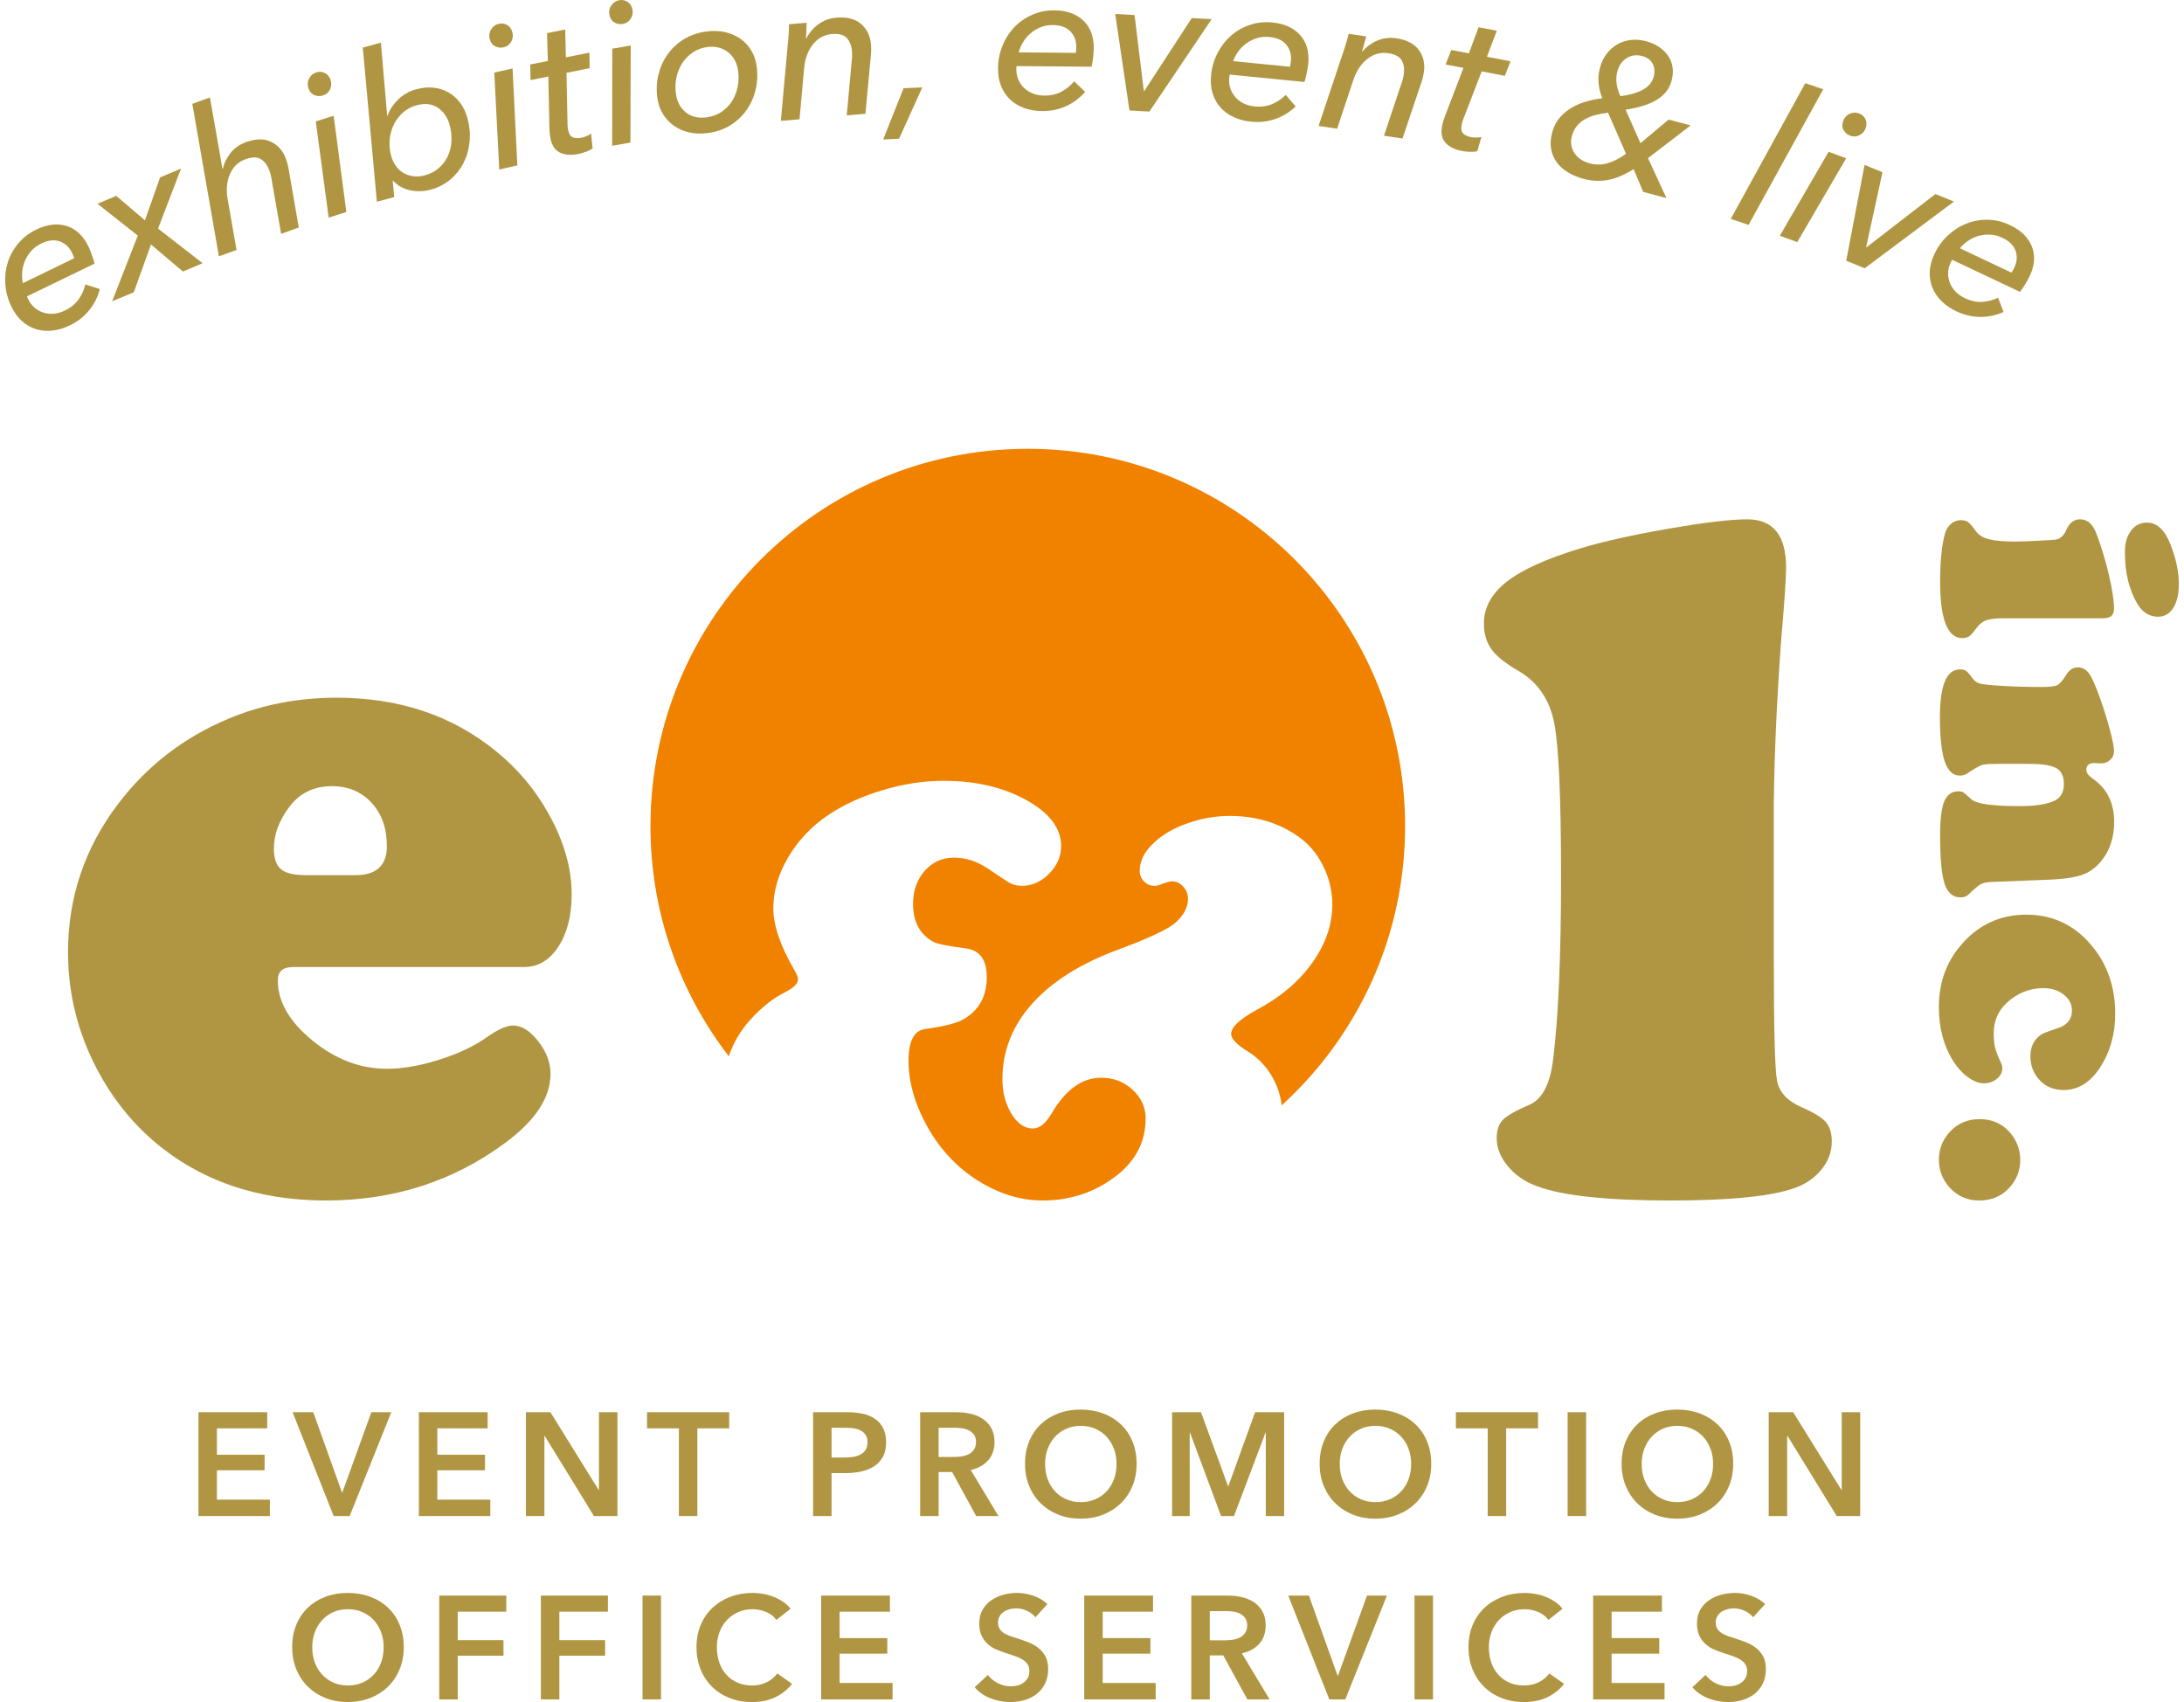 <?xml version="1.0" encoding="utf-8"?>
<!-- Generator: Adobe Illustrator 23.0.2, SVG Export Plug-In . SVG Version: 6.00 Build 0)  -->
<svg version="1.1" id="レイヤー_1" xmlns="http://www.w3.org/2000/svg" xmlns:xlink="http://www.w3.org/1999/xlink" x="0px"
	 y="0px" width="385px" height="300px" viewBox="0 0 385 300" style="enable-background:new 0 0 385 300;" xml:space="preserve">
<style type="text/css">
	.st0{fill:#B09642;}
	.st1{fill:#F08200;}
	.st2{clip-path:url(#SVGID_2_);}
	.st3{fill:#EFEAD9;}
	.st4{fill-rule:evenodd;clip-rule:evenodd;fill:#B09642;}
	.st5{fill:#FFFFFF;}
</style>
<g>
	<g>
		<g>
			<path class="st0" d="M34.982,248.916h12.125v2.843h-8.868v4.652h8.403v2.742h-8.403v5.169h9.334v2.897h-12.59V248.916z"/>
			<path class="st0" d="M51.579,248.916h3.645l5.041,14.088h0.104l5.092-14.088h3.517l-7.342,18.304h-2.818L51.579,248.916z"/>
			<path class="st0" d="M73.839,248.916h12.125v2.843h-8.868v4.652h8.403v2.742h-8.403v5.169h9.334v2.897h-12.59V248.916z"/>
			<path class="st0" d="M92.711,248.916h4.317l8.505,13.703h0.052v-13.703h3.258v18.304h-4.137l-8.687-14.142h-0.052v14.142h-3.257
				V248.916z"/>
			<path class="st0" d="M119.676,251.759h-5.61v-2.843h14.478v2.843h-5.611v15.461h-3.257V251.759z"/>
			<path class="st0" d="M143.331,248.916h5.973c1.051,0,1.999,0.095,2.843,0.284c0.844,0.189,1.569,0.499,2.171,0.931
				c0.603,0.429,1.068,0.981,1.396,1.654c0.327,0.672,0.491,1.483,0.491,2.43c0,1.016-0.189,1.871-0.568,2.559
				c-0.38,0.691-0.893,1.247-1.539,1.669c-0.647,0.42-1.401,0.726-2.263,0.915c-0.862,0.192-1.775,0.284-2.739,0.284h-2.509v7.577
				h-3.257V248.916z M148.863,256.903c0.535,0,1.043-0.038,1.526-0.117c0.481-0.076,0.914-0.215,1.292-0.413
				c0.379-0.199,0.68-0.47,0.904-0.814c0.224-0.344,0.336-0.792,0.336-1.344c0-0.533-0.112-0.969-0.336-1.307
				c-0.224-0.335-0.521-0.596-0.892-0.786c-0.371-0.189-0.792-0.316-1.267-0.376c-0.473-0.06-0.961-0.092-1.46-0.092h-2.38v5.248
				H148.863z"/>
			<path class="st0" d="M162.205,248.916h6.359c0.862,0,1.698,0.088,2.509,0.271c0.809,0.18,1.529,0.477,2.159,0.89
				c0.628,0.417,1.133,0.959,1.512,1.632c0.379,0.672,0.57,1.49,0.57,2.455c0,1.325-0.376,2.408-1.125,3.244
				c-0.75,0.836-1.77,1.401-3.064,1.692l4.887,8.12h-3.929l-4.24-7.757h-2.38v7.757h-3.257V248.916z M168.125,256.799
				c0.466,0,0.931-0.035,1.396-0.101c0.465-0.069,0.882-0.199,1.253-0.388c0.371-0.189,0.677-0.461,0.918-0.814
				c0.241-0.353,0.361-0.808,0.361-1.357c0-0.502-0.112-0.909-0.336-1.231c-0.224-0.319-0.508-0.571-0.852-0.761
				c-0.346-0.189-0.737-0.319-1.177-0.388c-0.439-0.069-0.866-0.104-1.28-0.104h-2.948v5.144H168.125z"/>
			<path class="st0" d="M180.691,258.014c0-1.464,0.246-2.787,0.737-3.967c0.489-1.18,1.171-2.184,2.042-3.011
				c0.871-0.83,1.906-1.467,3.102-1.916c1.196-0.448,2.503-0.672,3.916-0.672c1.433,0,2.752,0.224,3.957,0.672
				c1.206,0.448,2.247,1.086,3.128,1.916c0.88,0.827,1.562,1.83,2.054,3.011c0.492,1.18,0.738,2.503,0.738,3.967
				c0,1.433-0.246,2.736-0.738,3.916c-0.492,1.183-1.174,2.2-2.054,3.052c-0.881,0.852-1.922,1.518-3.128,1.991
				c-1.206,0.473-2.525,0.71-3.957,0.71c-1.414,0-2.72-0.237-3.916-0.71c-1.196-0.473-2.231-1.139-3.102-1.991
				c-0.871-0.852-1.553-1.868-2.042-3.052C180.937,260.75,180.691,259.447,180.691,258.014z M184.233,258.014
				c0,0.985,0.151,1.884,0.451,2.701c0.3,0.821,0.732,1.531,1.291,2.133c0.562,0.606,1.224,1.073,1.994,1.411
				c0.764,0.335,1.616,0.505,2.544,0.505c0.934,0,1.786-0.17,2.563-0.505c0.773-0.338,1.442-0.805,2.001-1.411
				c0.562-0.603,0.991-1.313,1.294-2.133c0.303-0.817,0.454-1.717,0.454-2.701c0-0.947-0.151-1.824-0.454-2.635
				c-0.303-0.811-0.729-1.518-1.281-2.121c-0.549-0.603-1.212-1.076-1.988-1.42c-0.776-0.347-1.641-0.518-2.588-0.518
				c-0.947,0-1.805,0.17-2.569,0.518c-0.77,0.344-1.426,0.817-1.982,1.42c-0.549,0.603-0.978,1.31-1.278,2.121
				C184.384,256.19,184.233,257.067,184.233,258.014z"/>
			<path class="st0" d="M206.621,248.916h5.094l4.756,13.002h0.079l4.702-13.002h5.119v18.304h-3.232v-14.71h-0.051l-5.557,14.71
				h-2.275l-5.479-14.71h-0.054v14.71h-3.102V248.916z"/>
			<path class="st0" d="M232.628,258.014c0-1.464,0.246-2.787,0.735-3.967c0.492-1.18,1.174-2.184,2.045-3.011
				c0.871-0.83,1.903-1.467,3.099-1.916c1.199-0.448,2.506-0.672,3.92-0.672c1.43,0,2.749,0.224,3.954,0.672
				c1.209,0.448,2.25,1.086,3.128,1.916c0.88,0.827,1.565,1.83,2.058,3.011c0.489,1.18,0.735,2.503,0.735,3.967
				c0,1.433-0.246,2.736-0.735,3.916c-0.492,1.183-1.177,2.2-2.058,3.052c-0.877,0.852-1.919,1.518-3.128,1.991
				c-1.206,0.473-2.525,0.71-3.954,0.71c-1.414,0-2.72-0.237-3.92-0.71c-1.196-0.473-2.228-1.139-3.099-1.991
				c-0.871-0.852-1.553-1.868-2.045-3.052C232.875,260.75,232.628,259.447,232.628,258.014z M236.172,258.014
				c0,0.985,0.148,1.884,0.448,2.701c0.303,0.821,0.732,1.531,1.294,2.133c0.562,0.606,1.224,1.073,1.991,1.411
				c0.767,0.335,1.616,0.505,2.547,0.505c0.931,0,1.783-0.17,2.559-0.505c0.773-0.338,1.442-0.805,2.004-1.411
				c0.559-0.603,0.991-1.313,1.294-2.133c0.3-0.817,0.451-1.717,0.451-2.701c0-0.947-0.151-1.824-0.451-2.635
				c-0.303-0.811-0.732-1.518-1.281-2.121c-0.552-0.603-1.215-1.076-1.991-1.42c-0.773-0.347-1.638-0.518-2.585-0.518
				c-0.947,0-1.805,0.17-2.572,0.518c-0.767,0.344-1.426,0.817-1.979,1.42c-0.549,0.603-0.978,1.31-1.281,2.121
				C236.321,256.19,236.172,257.067,236.172,258.014z"/>
			<path class="st0" d="M262.256,251.759h-5.608v-2.843h14.476v2.843h-5.611v15.461h-3.257V251.759z"/>
			<path class="st0" d="M276.347,248.916h3.257v18.304h-3.257V248.916z"/>
			<path class="st0" d="M285.859,258.014c0-1.464,0.246-2.787,0.739-3.967c0.489-1.18,1.168-2.184,2.039-3.011
				c0.871-0.83,1.906-1.467,3.105-1.916c1.196-0.448,2.503-0.672,3.913-0.672c1.433,0,2.752,0.224,3.957,0.672
				c1.206,0.448,2.25,1.086,3.131,1.916c0.877,0.827,1.562,1.83,2.051,3.011c0.492,1.18,0.738,2.503,0.738,3.967
				c0,1.433-0.246,2.736-0.738,3.916c-0.489,1.183-1.174,2.2-2.051,3.052c-0.88,0.852-1.925,1.518-3.131,1.991
				c-1.206,0.473-2.525,0.71-3.957,0.71c-1.411,0-2.717-0.237-3.913-0.71c-1.199-0.473-2.234-1.139-3.105-1.991
				c-0.871-0.852-1.55-1.868-2.039-3.052C286.105,260.75,285.859,259.447,285.859,258.014z M289.399,258.014
				c0,0.985,0.151,1.884,0.454,2.701c0.3,0.821,0.732,1.531,1.291,2.133c0.559,0.606,1.224,1.073,1.991,1.411
				c0.767,0.335,1.616,0.505,2.547,0.505c0.931,0,1.783-0.17,2.559-0.505c0.776-0.338,1.445-0.805,2.004-1.411
				c0.559-0.603,0.991-1.313,1.291-2.133c0.303-0.817,0.454-1.717,0.454-2.701c0-0.947-0.151-1.824-0.454-2.635
				c-0.3-0.811-0.726-1.518-1.278-2.121c-0.552-0.603-1.215-1.076-1.991-1.42c-0.776-0.347-1.638-0.518-2.585-0.518
				c-0.95,0-1.808,0.17-2.572,0.518c-0.77,0.344-1.426,0.817-1.979,1.42c-0.552,0.603-0.978,1.31-1.278,2.121
				C289.551,256.19,289.399,257.067,289.399,258.014z"/>
			<path class="st0" d="M311.787,248.916h4.317l8.508,13.703h0.051v-13.703h3.257v18.304h-4.134l-8.688-14.142h-0.054v14.142h-3.257
				V248.916z"/>
			<path class="st0" d="M51.503,290.33c0-1.464,0.246-2.787,0.737-3.967c0.491-1.18,1.171-2.184,2.042-3.011
				c0.871-0.83,1.905-1.467,3.102-1.916c1.198-0.448,2.504-0.672,3.916-0.672c1.431,0,2.75,0.224,3.956,0.672
				c1.207,0.448,2.25,1.086,3.129,1.916c0.879,0.827,1.564,1.83,2.054,3.011c0.491,1.18,0.737,2.503,0.737,3.967
				c0,1.433-0.246,2.736-0.737,3.916c-0.491,1.183-1.176,2.2-2.054,3.052c-0.879,0.852-1.922,1.518-3.129,1.991
				c-1.206,0.473-2.525,0.71-3.956,0.71c-1.412,0-2.719-0.237-3.916-0.71c-1.198-0.473-2.231-1.139-3.102-1.991
				c-0.871-0.852-1.551-1.868-2.042-3.052C51.749,293.066,51.503,291.763,51.503,290.33z M55.045,290.33
				c0,0.985,0.15,1.884,0.451,2.701c0.301,0.821,0.732,1.531,1.292,2.133c0.56,0.606,1.224,1.073,1.991,1.411
				c0.767,0.335,1.616,0.505,2.547,0.505c0.931,0,1.783-0.17,2.559-0.505c0.775-0.338,1.444-0.805,2.004-1.411
				c0.559-0.603,0.991-1.313,1.292-2.133c0.301-0.817,0.453-1.717,0.453-2.701c0-0.947-0.151-1.824-0.453-2.635
				c-0.301-0.811-0.729-1.518-1.28-2.121c-0.552-0.603-1.215-1.076-1.991-1.42c-0.775-0.347-1.638-0.518-2.585-0.518
				c-0.948,0-1.807,0.17-2.572,0.518c-0.768,0.344-1.426,0.817-1.979,1.42c-0.551,0.603-0.978,1.31-1.28,2.121
				C55.195,288.506,55.045,289.384,55.045,290.33z"/>
			<path class="st0" d="M77.433,281.232h11.814v2.843H80.69v5.015h8.066v2.742H80.69v7.704h-3.257V281.232z"/>
			<path class="st0" d="M95.349,281.232h11.814v2.843h-8.557v5.015h8.066v2.742h-8.066v7.704h-3.257V281.232z"/>
			<path class="st0" d="M113.265,281.232h3.257v18.304h-3.257V281.232z"/>
			<path class="st0" d="M136.868,285.524c-0.483-0.656-1.111-1.133-1.887-1.436c-0.775-0.3-1.534-0.451-2.275-0.451
				c-0.947,0-1.81,0.17-2.585,0.518c-0.776,0.344-1.444,0.817-2.004,1.42c-0.56,0.603-0.991,1.31-1.292,2.121
				c-0.301,0.811-0.453,1.688-0.453,2.635c0,1,0.147,1.916,0.44,2.742c0.292,0.827,0.71,1.537,1.253,2.133
				c0.543,0.593,1.194,1.054,1.952,1.382c0.759,0.328,1.613,0.492,2.559,0.492c0.983,0,1.853-0.196,2.611-0.584
				c0.759-0.388,1.371-0.899,1.835-1.537l2.611,1.834c-0.809,1.019-1.8,1.808-2.973,2.367S134.119,300,132.551,300
				c-1.431,0-2.744-0.237-3.943-0.71c-1.198-0.473-2.226-1.139-3.088-1.991c-0.863-0.852-1.535-1.868-2.017-3.052
				c-0.483-1.18-0.724-2.484-0.724-3.916c0-1.464,0.254-2.787,0.762-3.967c0.508-1.18,1.207-2.184,2.094-3.011
				c0.888-0.83,1.935-1.467,3.142-1.916c1.206-0.448,2.517-0.672,3.929-0.672c0.587,0,1.198,0.057,1.837,0.17
				c0.637,0.11,1.248,0.284,1.835,0.514c0.585,0.234,1.138,0.524,1.654,0.868c0.518,0.344,0.958,0.757,1.319,1.24L136.868,285.524z"
				/>
			<path class="st0" d="M144.753,281.232h12.125v2.843h-8.868v4.652h8.403v2.742h-8.403v5.169h9.334v2.897h-12.59V281.232z"/>
			<path class="st0" d="M182.526,285.057c-0.344-0.448-0.833-0.824-1.461-1.123c-0.63-0.303-1.262-0.451-1.9-0.451
				c-0.38,0-0.759,0.047-1.138,0.142c-0.38,0.095-0.724,0.24-1.035,0.439c-0.309,0.199-0.563,0.458-0.762,0.776
				c-0.199,0.319-0.297,0.701-0.297,1.149c0,0.413,0.085,0.767,0.257,1.06c0.174,0.294,0.41,0.543,0.712,0.751
				c0.301,0.205,0.667,0.385,1.098,0.543c0.431,0.155,0.906,0.309,1.422,0.464c0.587,0.189,1.195,0.404,1.826,0.647
				c0.625,0.24,1.206,0.559,1.729,0.956c0.524,0.398,0.959,0.896,1.294,1.499s0.505,1.354,0.505,2.25
				c0,0.981-0.183,1.84-0.543,2.572c-0.363,0.732-0.846,1.341-1.452,1.821c-0.6,0.483-1.307,0.846-2.118,1.089
				c-0.811,0.24-1.663,0.36-2.559,0.36c-1.19,0-2.353-0.218-3.49-0.66c-1.138-0.439-2.069-1.089-2.791-1.95l2.326-2.171
				c0.448,0.618,1.048,1.111,1.797,1.474c0.75,0.36,1.486,0.543,2.211,0.543c0.379,0,0.767-0.047,1.163-0.142
				c0.396-0.095,0.754-0.256,1.073-0.48c0.319-0.224,0.577-0.505,0.773-0.839c0.202-0.338,0.3-0.754,0.3-1.253
				c0-0.483-0.11-0.884-0.338-1.202c-0.223-0.319-0.524-0.596-0.904-0.83c-0.379-0.23-0.827-0.432-1.344-0.606
				c-0.516-0.174-1.059-0.353-1.628-0.543c-0.551-0.174-1.103-0.379-1.654-0.622c-0.552-0.24-1.048-0.559-1.486-0.956
				c-0.44-0.395-0.798-0.884-1.073-1.461c-0.276-0.578-0.413-1.297-0.413-2.159c0-0.931,0.192-1.733,0.581-2.405
				c0.388-0.672,0.896-1.228,1.526-1.666c0.628-0.439,1.344-0.767,2.146-0.981c0.802-0.215,1.616-0.325,2.443-0.325
				c0.931,0,1.875,0.164,2.831,0.492c0.956,0.328,1.786,0.817,2.493,1.474L182.526,285.057z"/>
			<path class="st0" d="M191.132,281.232h12.125v2.843h-8.868v4.652h8.404v2.742h-8.404v5.169h9.335v2.897h-12.592V281.232z"/>
			<path class="st0" d="M210.004,281.232h6.362c0.858,0,1.698,0.088,2.506,0.271c0.811,0.18,1.531,0.477,2.159,0.89
				c0.631,0.417,1.136,0.959,1.515,1.632c0.379,0.672,0.568,1.49,0.568,2.455c0,1.325-0.376,2.408-1.123,3.244
				c-0.751,0.836-1.774,1.401-3.068,1.692l4.888,8.12h-3.929l-4.242-7.757h-2.38v7.757h-3.257V281.232z M215.924,289.115
				c0.467,0,0.934-0.035,1.398-0.101c0.464-0.069,0.88-0.199,1.253-0.388c0.372-0.189,0.675-0.461,0.918-0.814
				c0.243-0.353,0.363-0.808,0.363-1.357c0-0.502-0.114-0.909-0.338-1.231c-0.224-0.319-0.508-0.571-0.852-0.761
				c-0.344-0.189-0.735-0.319-1.177-0.388c-0.439-0.069-0.865-0.104-1.281-0.104h-2.948v5.144H215.924z"/>
			<path class="st0" d="M227.093,281.232h3.645l5.043,14.088h0.101l5.094-14.088h3.516l-7.341,18.304h-2.818L227.093,281.232z"/>
			<path class="st0" d="M249.351,281.232h3.257v18.304h-3.257V281.232z"/>
			<path class="st0" d="M272.957,285.524c-0.486-0.656-1.111-1.133-1.887-1.436c-0.776-0.3-1.534-0.451-2.279-0.451
				c-0.947,0-1.808,0.17-2.582,0.518c-0.776,0.344-1.445,0.817-2.007,1.42c-0.559,0.603-0.991,1.31-1.291,2.121
				c-0.3,0.811-0.451,1.688-0.451,2.635c0,1,0.145,1.916,0.439,2.742s0.71,1.537,1.253,2.133c0.543,0.593,1.193,1.054,1.95,1.382
				c0.761,0.328,1.616,0.492,2.563,0.492c0.981,0,1.849-0.196,2.61-0.584c0.761-0.388,1.373-0.899,1.834-1.537l2.613,1.834
				c-0.808,1.019-1.799,1.808-2.973,2.367S270.205,300,268.64,300c-1.433,0-2.746-0.237-3.945-0.71
				c-1.199-0.473-2.228-1.139-3.086-1.991c-0.865-0.852-1.537-1.868-2.02-3.052c-0.48-1.18-0.723-2.484-0.723-3.916
				c0-1.464,0.256-2.787,0.761-3.967c0.511-1.18,1.209-2.184,2.095-3.011c0.89-0.83,1.935-1.467,3.143-1.916
				c1.206-0.448,2.515-0.672,3.926-0.672c0.587,0,1.199,0.057,1.837,0.17c0.637,0.11,1.25,0.284,1.837,0.514
				c0.587,0.234,1.136,0.524,1.654,0.868c0.518,0.344,0.959,0.757,1.319,1.24L272.957,285.524z"/>
			<path class="st0" d="M280.841,281.232h12.125v2.843h-8.868v4.652h8.401v2.742h-8.401v5.169h9.335v2.897h-12.592V281.232z"/>
			<path class="st0" d="M309.048,285.057c-0.347-0.448-0.833-0.824-1.464-1.123c-0.628-0.303-1.262-0.451-1.9-0.451
				c-0.379,0-0.757,0.047-1.136,0.142c-0.379,0.095-0.726,0.24-1.035,0.439c-0.309,0.199-0.562,0.458-0.764,0.776
				c-0.196,0.319-0.297,0.701-0.297,1.149c0,0.413,0.088,0.767,0.259,1.06c0.174,0.294,0.41,0.543,0.713,0.751
				c0.3,0.205,0.666,0.385,1.098,0.543c0.429,0.155,0.903,0.309,1.42,0.464c0.587,0.189,1.193,0.404,1.824,0.647
				c0.628,0.24,1.206,0.559,1.729,0.956c0.527,0.398,0.959,0.896,1.294,1.499s0.505,1.354,0.505,2.25
				c0,0.981-0.183,1.84-0.543,2.572c-0.36,0.732-0.846,1.341-1.448,1.821c-0.603,0.483-1.31,0.846-2.118,1.089
				c-0.814,0.24-1.666,0.36-2.563,0.36c-1.187,0-2.351-0.218-3.49-0.66c-1.136-0.439-2.067-1.089-2.79-1.95l2.326-2.171
				c0.448,0.618,1.048,1.111,1.796,1.474c0.751,0.36,1.49,0.543,2.212,0.543c0.379,0,0.767-0.047,1.165-0.142
				c0.394-0.095,0.751-0.256,1.073-0.48c0.316-0.224,0.574-0.505,0.773-0.839c0.199-0.338,0.3-0.754,0.3-1.253
				c0-0.483-0.114-0.884-0.338-1.202c-0.224-0.319-0.527-0.596-0.906-0.83c-0.379-0.23-0.827-0.432-1.344-0.606
				c-0.518-0.174-1.06-0.353-1.628-0.543c-0.549-0.174-1.105-0.379-1.654-0.622c-0.552-0.24-1.048-0.559-1.486-0.956
				c-0.439-0.395-0.798-0.884-1.073-1.461c-0.275-0.578-0.413-1.297-0.413-2.159c0-0.931,0.193-1.733,0.581-2.405
				c0.388-0.672,0.896-1.228,1.527-1.666c0.625-0.439,1.344-0.767,2.146-0.981c0.802-0.215,1.616-0.325,2.443-0.325
				c0.928,0,1.875,0.164,2.828,0.492c0.959,0.328,1.789,0.817,2.496,1.474L309.048,285.057z"/>
		</g>
		<g>
			<g>
				<path class="st0" d="M92.37,170.448H51.659c-1.789,0-2.687,0.786-2.687,2.339c0,3.758,2.039,7.296,6.108,10.613
					c4.068,3.326,8.44,4.983,13.12,4.983c2.772,0,5.85-0.533,9.225-1.603c3.383-1.064,6.165-2.383,8.358-3.942
					c1.963-1.389,3.528-2.079,4.68-2.079c1.5,0,2.976,0.928,4.417,2.774c1.442,1.846,2.166,3.756,2.166,5.718
					c0,4.156-2.599,8.174-7.793,12.043c-9.184,6.87-19.779,10.304-31.794,10.304c-12.123,0-22.29-3.522-30.489-10.569
					c-3.979-3.462-7.273-7.65-9.868-12.557c-3.415-6.527-5.112-13.4-5.112-20.621c0-9.704,2.946-18.418,8.835-26.159
					c5.081-6.7,11.547-11.696,19.399-14.991c5.89-2.481,12.27-3.724,19.147-3.724c10.967,0,20.294,3.121,27.975,9.357
					c3.868,3.121,6.987,6.817,9.354,11.09c2.717,4.851,4.071,9.588,4.071,14.208c0,3.752-0.778,6.833-2.34,9.225
					C96.87,169.252,94.852,170.448,92.37,170.448z M53.911,154.252h8.75c3.694,0,5.54-1.701,5.54-5.109
					c0-3.121-0.892-5.661-2.683-7.624c-1.789-1.963-4.129-2.948-7.018-2.948c-3.232,0-5.769,1.272-7.623,3.812
					c-1.731,2.37-2.594,4.765-2.594,7.189c0,1.732,0.417,2.948,1.256,3.638C50.372,153.905,51.833,154.252,53.911,154.252z"/>
				<path class="st1" d="M181.178,79.104c-36.733,0-66.512,29.776-66.512,66.516c0,15.271,5.158,29.331,13.809,40.563
					c0.795-2.389,2.073-4.567,3.863-6.517c1.919-2.121,3.94-3.718,6.067-4.781c1.512-0.773,2.268-1.534,2.268-2.269
					c0-0.363-0.207-0.89-0.615-1.591c-2.492-4.289-3.737-7.924-3.737-10.91c0-3.02,0.865-6.012,2.605-8.976
					c1.734-2.963,4.074-5.447,7.017-7.445c2.733-1.843,5.942-3.314,9.619-4.415c3.678-1.105,7.252-1.654,10.724-1.654
					c5.681,0,10.563,1.13,14.646,3.402c4.087,2.263,6.129,4.971,6.129,8.12c0,1.793-0.704,3.412-2.113,4.838
					c-1.408,1.43-2.99,2.149-4.753,2.149c-0.777,0-1.42-0.126-1.923-0.369c-0.516-0.246-1.871-1.124-4.078-2.639
					c-1.923-1.303-3.923-1.963-6.01-1.963c-2.078,0-3.806,0.779-5.176,2.332c-1.37,1.553-2.051,3.494-2.051,5.823
					c0,3.187,1.223,5.431,3.673,6.744c0.653,0.325,2.517,0.691,5.581,1.098c2.492,0.291,3.737,1.982,3.737,5.09
					c0,3.352-1.373,5.823-4.106,7.413c-1.226,0.694-3.494,1.268-6.804,1.717c-1.923,0.291-2.881,2.149-2.881,5.576
					c0,4.087,1.291,8.275,3.861,12.564c2.372,3.885,5.436,6.902,9.19,9.073c3.44,2.001,6.97,3.001,10.605,3.001
					c4.942,0,9.294-1.471,13.054-4.415c3.391-2.654,5.086-6.002,5.086-10.048c0-1.96-0.767-3.648-2.297-5.056
					c-1.531-1.411-3.382-2.114-5.548-2.114c-3.35,0-6.25,2.079-8.699,6.249c-1.065,1.805-2.167,2.698-3.312,2.698
					c-1.472,0-2.735-0.864-3.8-2.603c-1.062-1.736-1.589-3.768-1.589-6.097c0-4.986,1.766-9.443,5.295-13.362
					c3.536-3.923,8.654-7.11,15.352-9.559c5.392-2.001,8.701-3.576,9.93-4.718c1.43-1.313,2.141-2.698,2.141-4.169
					c0-0.817-0.282-1.534-0.855-2.146c-0.574-0.615-1.246-0.919-2.023-0.919c-0.328,0-1.062,0.228-2.209,0.672
					c-0.241,0.085-0.53,0.126-0.852,0.126c-0.701,0-1.3-0.259-1.811-0.77c-0.508-0.508-0.767-1.136-0.767-1.868
					c0-1.758,0.838-3.408,2.514-4.961c1.51-1.433,3.49-2.575,5.947-3.434c2.449-0.858,4.92-1.288,7.412-1.288
					c4.535,0,8.5,1.168,11.89,3.494c1.917,1.303,3.435,3.055,4.535,5.242c1.101,2.184,1.655,4.482,1.655,6.892
					c0,3.551-1.187,6.987-3.555,10.295c-2.37,3.31-5.635,6.072-9.804,8.275c-2.982,1.635-4.474,3.045-4.474,4.232
					c0,0.852,0.997,1.9,3.003,3.124c1.835,1.146,3.296,2.708,4.385,4.687c0.819,1.502,1.321,3.093,1.524,4.769
					c13.364-12.166,21.752-29.703,21.752-49.203C247.693,108.88,217.914,79.104,181.178,79.104z"/>
				<path class="st0" d="M312.692,141.171v27.809c0,12.299,0.183,19.462,0.562,21.482c0.372,2.02,1.805,3.582,4.286,4.677
					c2.14,0.922,3.566,1.793,4.289,2.6c0.723,0.808,1.083,1.963,1.083,3.465c0,1.906-0.675,3.636-2.039,5.198
					c-1.357,1.556-3.162,2.66-5.409,3.289c-4.163,1.272-11.172,1.906-21.05,1.906c-11.147,0-18.967-0.836-23.47-2.512
					c-2.086-0.748-3.784-1.919-5.116-3.506c-1.332-1.591-1.988-3.25-1.988-4.98c0-1.389,0.356-2.455,1.083-3.206
					c0.719-0.748,2.294-1.644,4.718-2.685c2.253-0.982,3.636-3.667,4.159-8.057c0.922-7.505,1.385-18.19,1.385-32.054
					c0-14.088-0.407-23.155-1.209-27.197c-0.814-4.04-2.834-7.047-6.065-9.01c-2.427-1.385-4.09-2.698-4.986-3.942
					c-0.896-1.237-1.338-2.758-1.338-4.544c0-2.834,1.354-5.305,4.071-7.413c2.711-2.105,7.044-4.055,12.99-5.848
					c3.989-1.209,9.155-2.367,15.508-3.462c6.349-1.095,10.97-1.647,13.86-1.647c4.557,0,6.839,2.828,6.839,8.489
					c0,1.852-0.287,6.094-0.862,12.737C313.237,123.097,312.805,132.565,312.692,141.171z"/>
				<g>
					<g>
						<path class="st0" d="M370.779,108.981h-17.654c-1.392,0-2.417,0.123-3.067,0.375c-0.647,0.253-1.244,0.767-1.793,1.537
							c-0.448,0.628-0.827,1.048-1.139,1.259c-0.319,0.215-0.71,0.319-1.202,0.319c-2.61,0-3.916-3.31-3.916-9.941
							c0-3.56,0.284-6.387,0.849-8.477c0.202-0.71,0.555-1.278,1.066-1.71c0.505-0.439,1.079-0.66,1.73-0.66
							c0.543,0,0.975,0.113,1.275,0.334c0.306,0.221,0.792,0.789,1.458,1.701c0.467,0.631,1.228,1.076,2.279,1.341
							c1.057,0.259,2.626,0.395,4.712,0.395c0.666,0,1.916-0.047,3.755-0.136c1.827-0.091,2.9-0.161,3.203-0.199
							c0.833-0.123,1.471-0.691,1.912-1.698c0.549-1.263,1.363-1.89,2.436-1.89c1.275,0,2.225,0.817,2.856,2.465
							c0.868,2.269,1.606,4.699,2.212,7.29c0.612,2.594,0.915,4.598,0.915,6.018C372.666,108.419,372.035,108.981,370.779,108.981z
							 M384.09,102.963c0,1.758-0.335,3.156-0.991,4.191c-0.653,1.035-1.54,1.55-2.651,1.55c-1.562,0-2.802-0.783-3.712-2.339
							c-1.439-2.474-2.152-5.46-2.152-8.969c0-1.477,0.275-2.648,0.846-3.522c0.729-1.177,1.745-1.761,3.036-1.761
							c1.742,0,3.112,1.244,4.103,3.74C383.582,98.377,384.09,100.75,384.09,102.963z"/>
						<path class="st0" d="M361.664,155.032l-10.699,0.426c-0.801,0.041-1.407,0.17-1.786,0.385
							c-0.391,0.211-1.126,0.83-2.225,1.865c-0.325,0.303-0.773,0.461-1.363,0.461c-1.338,0-2.269-0.805-2.799-2.408
							c-0.524-1.597-0.786-4.456-0.786-8.571c0-2.796,0.243-4.766,0.729-5.924c0.505-1.193,1.325-1.789,2.461-1.789
							c0.404,0,0.701,0.057,0.896,0.183c0.193,0.12,0.663,0.521,1.414,1.212c0.846,0.808,3.683,1.215,8.502,1.215
							c2.799,0,4.866-0.325,6.204-0.972c1.07-0.524,1.613-1.499,1.613-2.916c0-1.36-0.439-2.291-1.313-2.796
							c-0.874-0.505-2.452-0.761-4.74-0.761h-6.012c-1.199,0-2.016,0.073-2.461,0.227c-0.448,0.158-1.31,0.656-2.585,1.505
							c-0.369,0.218-0.78,0.331-1.246,0.331c-1.193,0-2.08-0.83-2.645-2.49c-0.565-1.657-0.852-4.254-0.852-7.782
							c0-5.63,1.165-8.445,3.497-8.445c0.489,0,0.858,0.085,1.111,0.259c0.252,0.174,0.609,0.581,1.079,1.228
							c0.382,0.524,0.824,0.862,1.319,1c0.499,0.145,1.72,0.274,3.664,0.401c2.307,0.142,4.731,0.208,7.262,0.208
							c1.395,0,2.316-0.104,2.746-0.315c0.435-0.212,0.972-0.827,1.597-1.84c0.549-0.871,1.218-1.309,2.007-1.309
							c0.811,0,1.474,0.36,1.991,1.066c0.518,0.71,1.168,2.168,1.957,4.377c0.688,1.947,1.272,3.819,1.752,5.624
							c0.473,1.799,0.713,3.036,0.713,3.705c0,0.606-0.221,1.12-0.666,1.534c-0.451,0.417-0.975,0.625-1.587,0.625
							c-0.057,0-0.309-0.006-0.751-0.028c-0.17-0.022-0.306-0.031-0.436-0.031c-0.966,0-1.452,0.407-1.452,1.212
							c0,0.489,0.385,1.003,1.152,1.552c2.516,1.742,3.765,4.276,3.765,7.596c0,2.553-0.663,4.743-2.004,6.564
							c-0.95,1.278-2.067,2.168-3.355,2.676C366.048,154.596,364.154,154.912,361.664,155.032z"/>
						<path class="st0" d="M372.874,178.663c0,3.607-0.899,6.785-2.698,9.543c-1.726,2.613-3.86,3.92-6.416,3.92
							c-1.761,0-3.191-0.609-4.283-1.824c-1.032-1.136-1.553-2.503-1.553-4.103c0-1.679,0.612-2.948,1.824-3.799
							c0.385-0.265,1.367-0.647,2.948-1.158c1.701-0.546,2.553-1.584,2.553-3.124c0-1.117-0.486-2.058-1.458-2.812
							c-0.972-0.761-2.171-1.139-3.585-1.139c-2.433,0-4.589,0.868-6.476,2.613c-1.518,1.417-2.272,3.203-2.272,5.352
							c0,1.007,0.085,1.862,0.256,2.55c0.17,0.691,0.521,1.587,1.048,2.705c0.139,0.284,0.211,0.593,0.211,0.937
							c0,0.694-0.322,1.3-0.966,1.827c-0.65,0.524-1.414,0.792-2.285,0.792c-0.909,0-1.869-0.376-2.872-1.13
							c-1.004-0.745-1.875-1.729-2.629-2.944c-1.619-2.638-2.433-5.744-2.433-9.329c0-4.175,1.218-7.732,3.651-10.67
							c3.077-3.768,6.996-5.655,11.756-5.655c4.582,0,8.369,1.755,11.367,5.264C371.441,169.82,372.874,173.875,372.874,178.663z"/>
						<path class="st0" d="M356.138,204.427c0,1.922-0.675,3.595-2.007,5.012c-1.36,1.439-3.112,2.158-5.261,2.158
							c-2.004,0-3.699-0.719-5.071-2.158c-1.335-1.417-2.01-3.09-2.01-5.012c0-1.925,0.675-3.598,2.01-5.018
							c1.373-1.436,3.096-2.155,5.166-2.155c2.108,0,3.825,0.72,5.166,2.155C355.447,200.83,356.116,202.502,356.138,204.427z"/>
					</g>
				</g>
			</g>
		</g>
	</g>
	<g>
		<path class="st0" d="M4.764,52.237c0.03,0.118,0.063,0.213,0.099,0.287C4.9,52.6,4.94,52.68,4.981,52.764
			c0.289,0.598,0.667,1.092,1.135,1.485c0.467,0.393,0.988,0.68,1.564,0.862c0.576,0.181,1.183,0.241,1.826,0.18
			c0.642-0.06,1.272-0.241,1.89-0.541c1.087-0.527,1.914-1.198,2.481-2.013c0.566-0.814,0.956-1.68,1.168-2.6l2.567,0.809
			c-0.399,1.458-1.048,2.727-1.946,3.808c-0.899,1.081-2.02,1.947-3.363,2.599c-1.002,0.486-2.007,0.789-3.015,0.91
			c-1.008,0.12-1.968,0.046-2.875-0.226c-0.909-0.27-1.74-0.735-2.495-1.396c-0.756-0.661-1.392-1.524-1.909-2.591
			c-0.611-1.258-0.966-2.561-1.067-3.909c-0.099-1.346,0.039-2.632,0.42-3.858c0.38-1.224,0.996-2.345,1.846-3.364
			c0.849-1.018,1.903-1.832,3.161-2.443c1.939-0.94,3.732-1.158,5.373-0.65c1.643,0.507,2.924,1.709,3.845,3.607
			c0.144,0.298,0.327,0.743,0.548,1.333c0.221,0.592,0.398,1.158,0.529,1.699L4.764,52.237z M13.08,45.516
			c-0.052-0.159-0.114-0.327-0.185-0.503c-0.073-0.175-0.145-0.338-0.218-0.488c-0.475-0.98-1.19-1.641-2.146-1.98
			c-0.955-0.341-2.04-0.216-3.255,0.374c-0.726,0.352-1.324,0.8-1.797,1.346c-0.473,0.544-0.839,1.131-1.101,1.759
			c-0.262,0.628-0.418,1.283-0.469,1.966c-0.05,0.683-0.011,1.322,0.12,1.917L13.08,45.516z"/>
		<path class="st0" d="M32.244,47.855l-5.632-4.762L23.597,51.5l-3.833,1.614l4.527-11.59l-7.107-5.606l3.309-1.395l5.057,4.311
			l2.673-7.569l3.702-1.559L27.861,40.29l7.857,6.102L32.244,47.855z"/>
		<path class="st0" d="M43.37,25.049c1.739-0.628,3.221-0.641,4.447-0.038c1.226,0.603,2.092,1.606,2.6,3.011
			c0.2,0.557,0.349,1.108,0.445,1.652l1.802,10.424l-3.109,1.123l-1.628-9.315c-0.084-0.65-0.23-1.264-0.439-1.845
			c-0.331-0.914-0.824-1.58-1.479-1.998c-0.656-0.418-1.562-0.418-2.722,0c-1.27,0.459-2.185,1.325-2.746,2.599
			c-0.56,1.273-0.696,2.765-0.405,4.475l1.562,8.923l-3.11,1.124l-4.686-26.882l3.109-1.123l2.204,12.584l0.066-0.025
			c0.223-0.986,0.675-1.912,1.359-2.777C41.324,26.098,42.234,25.459,43.37,25.049z"/>
		<path class="st0" d="M58.282,14.123c0.178,0.565,0.142,1.111-0.11,1.638c-0.253,0.527-0.658,0.881-1.218,1.057
			c-0.538,0.17-1.057,0.148-1.556-0.066s-0.846-0.628-1.038-1.237c-0.193-0.611-0.145-1.179,0.144-1.706
			c0.289-0.525,0.702-0.874,1.24-1.045c0.538-0.17,1.049-0.133,1.532,0.11C57.76,13.12,58.096,13.536,58.282,14.123z M61.057,37.369
			l-3.118,0.988l-2.275-16.955l3.153-0.997L61.057,37.369z"/>
		<path class="st0" d="M69.225,31.856l0.265,2.875l-3.053,0.83L63.953,8.387l3.191-0.868l1.108,12.887l0.068-0.019
			c0.358-1.03,0.978-1.979,1.862-2.843c0.88-0.866,1.952-1.471,3.21-1.811c1.075-0.292,2.092-0.385,3.055-0.278
			c0.963,0.106,1.837,0.385,2.621,0.835c0.786,0.45,1.466,1.057,2.042,1.821c0.577,0.764,1.008,1.673,1.294,2.725
			c0.379,1.395,0.505,2.766,0.38,4.114c-0.125,1.348-0.475,2.591-1.049,3.729c-0.574,1.139-1.357,2.125-2.345,2.959
			c-0.989,0.833-2.148,1.431-3.475,1.791c-1.188,0.323-2.387,0.36-3.598,0.112c-1.209-0.248-2.217-0.816-3.022-1.703L69.225,31.856z
			 M79.261,22.021c-0.36-1.327-1.052-2.335-2.075-3.028c-1.023-0.693-2.266-0.839-3.729-0.442c-0.915,0.248-1.71,0.667-2.386,1.256
			c-0.675,0.589-1.215,1.288-1.621,2.097c-0.407,0.811-0.658,1.696-0.753,2.654c-0.096,0.959-0.013,1.919,0.248,2.88
			c0.186,0.686,0.467,1.292,0.843,1.816c0.376,0.524,0.825,0.936,1.349,1.235c0.524,0.3,1.105,0.492,1.74,0.576
			c0.637,0.085,1.31,0.032,2.02-0.161c0.959-0.26,1.778-0.686,2.454-1.275c0.674-0.589,1.199-1.277,1.575-2.067
			c0.374-0.789,0.592-1.658,0.653-2.608C79.641,24.004,79.535,23.026,79.261,22.021z"/>
		<path class="st0" d="M90.341,5.758c0.133,0.577,0.051,1.119-0.245,1.624c-0.295,0.503-0.727,0.822-1.3,0.953
			c-0.551,0.125-1.065,0.06-1.545-0.194c-0.48-0.256-0.791-0.696-0.934-1.319c-0.142-0.623-0.047-1.187,0.284-1.687
			c0.331-0.502,0.772-0.814,1.322-0.941c0.549-0.125,1.056-0.046,1.518,0.237C89.904,4.715,90.204,5.157,90.341,5.758z
			 M91.198,29.153l-3.189,0.729l-0.874-17.084l3.224-0.735L91.198,29.153z"/>
		<path class="st0" d="M103.941,12.018l-4.077,0.82l0.177,8.993c0.009,0.409,0.044,0.765,0.106,1.067
			c0.139,0.697,0.413,1.131,0.824,1.302c0.409,0.172,0.915,0.197,1.52,0.076c0.325-0.065,0.644-0.166,0.955-0.3
			c0.311-0.136,0.56-0.283,0.745-0.44l0.275,2.627c-0.297,0.205-0.675,0.396-1.135,0.573c-0.461,0.177-0.923,0.312-1.387,0.406
			c-1.278,0.257-2.353,0.177-3.222-0.24c-0.869-0.418-1.428-1.242-1.676-2.474c-0.051-0.256-0.093-0.524-0.126-0.808
			c-0.033-0.284-0.054-0.57-0.063-0.858l-0.197-9.278l-3.137,0.631l-0.044-2.747l3.102-0.623l-0.151-4.901l3.206-0.644l0.117,4.907
			l4.147-0.835L103.941,12.018z"/>
		<path class="st0" d="M111.496,1.722c0.103,0.584-0.008,1.119-0.328,1.608c-0.32,0.489-0.77,0.784-1.348,0.884
			c-0.557,0.098-1.067,0.006-1.534-0.273c-0.466-0.281-0.753-0.735-0.863-1.367c-0.109-0.63,0.014-1.187,0.371-1.669
			c0.358-0.483,0.814-0.773,1.37-0.869c0.555-0.098,1.057,0.008,1.504,0.316C111.114,0.657,111.392,1.115,111.496,1.722z
			 M111.133,25.129l-3.221,0.562l0.016-17.106l3.257-0.566L111.133,25.129z"/>
		<path class="st0" d="M124.789,23.45c-1.15,0.156-2.231,0.123-3.241-0.099c-1.011-0.222-1.912-0.607-2.705-1.158
			c-0.792-0.551-1.449-1.245-1.968-2.084c-0.521-0.838-0.854-1.797-0.999-2.878c-0.188-1.385-0.125-2.733,0.188-4.043
			c0.312-1.31,0.846-2.5,1.597-3.569c0.753-1.071,1.707-1.965,2.866-2.684c1.158-0.718,2.488-1.18,3.992-1.384
			c1.15-0.155,2.231-0.121,3.243,0.099c1.01,0.223,1.911,0.603,2.7,1.141c0.791,0.54,1.439,1.223,1.946,2.051
			c0.508,0.828,0.833,1.783,0.98,2.862c0.191,1.409,0.129,2.776-0.181,4.096c-0.311,1.322-0.843,2.517-1.595,3.588
			c-0.751,1.07-1.701,1.965-2.847,2.681C127.616,22.786,126.291,23.247,124.789,23.45z M130.119,12.469
			c-0.093-0.68-0.29-1.3-0.593-1.857c-0.301-0.555-0.688-1.024-1.158-1.403c-0.47-0.379-1.021-0.652-1.652-0.817
			c-0.633-0.166-1.313-0.199-2.04-0.101c-0.964,0.131-1.818,0.45-2.561,0.958c-0.745,0.507-1.36,1.135-1.845,1.881
			c-0.484,0.748-0.825,1.583-1.024,2.506c-0.197,0.925-0.23,1.879-0.096,2.866c0.191,1.409,0.77,2.509,1.737,3.298
			c0.969,0.791,2.203,1.082,3.707,0.879c0.963-0.129,1.818-0.442,2.564-0.937c0.745-0.495,1.36-1.117,1.846-1.865
			c0.484-0.746,0.825-1.587,1.021-2.523C130.22,14.417,130.252,13.456,130.119,12.469z"/>
		<path class="st0" d="M142.2,4.013c-0.021,0.335-0.036,0.783-0.049,1.341c-0.013,0.56-0.039,1.032-0.079,1.415l0.071-0.005
			c0.533-1.019,1.254-1.859,2.163-2.517c0.907-0.658,1.965-1.038,3.169-1.138c1.843-0.153,3.282,0.219,4.32,1.12
			c1.038,0.901,1.619,2.094,1.744,3.582c0.049,0.592,0.049,1.161,0,1.712l-0.978,10.533l-3.295,0.275l0.857-9.417
			c0.088-0.649,0.107-1.28,0.057-1.895c-0.081-0.967-0.383-1.739-0.907-2.313c-0.524-0.576-1.4-0.811-2.627-0.71
			c-1.322,0.11-2.425,0.708-3.31,1.793c-0.885,1.084-1.411,2.477-1.578,4.18l-0.816,9.057l-3.293,0.275l1.207-13.335
			c0.057-0.456,0.109-1.043,0.156-1.761c0.047-0.718,0.071-1.362,0.071-1.931L142.2,4.013z"/>
		<path class="st0" d="M158.492,24.451l-2.804,0.133l3.595-9.032l3.303-0.156L158.492,24.451z"/>
		<path class="st0" d="M179.207,11.646c-0.025,0.118-0.038,0.219-0.039,0.301c0,0.084,0,0.172-0.002,0.267
			c-0.006,0.664,0.114,1.275,0.357,1.834c0.245,0.56,0.584,1.049,1.018,1.467c0.436,0.418,0.956,0.743,1.556,0.974
			c0.603,0.23,1.247,0.349,1.934,0.355c1.209,0.009,2.247-0.224,3.118-0.702c0.868-0.478,1.603-1.082,2.203-1.811l1.938,1.865
			c-1.004,1.13-2.149,1.979-3.434,2.548c-1.284,0.568-2.676,0.847-4.169,0.833c-1.114-0.009-2.149-0.185-3.105-0.524
			c-0.958-0.341-1.783-0.833-2.476-1.48c-0.694-0.645-1.231-1.433-1.614-2.361c-0.383-0.928-0.57-1.983-0.559-3.169
			c0.013-1.398,0.273-2.722,0.781-3.975c0.508-1.251,1.206-2.342,2.091-3.269c0.885-0.928,1.935-1.66,3.15-2.195
			c1.212-0.533,2.518-0.795,3.916-0.783c2.155,0.019,3.856,0.62,5.103,1.805c1.247,1.183,1.859,2.831,1.84,4.939
			c-0.003,0.333-0.038,0.813-0.101,1.439c-0.066,0.628-0.158,1.213-0.281,1.758L179.207,11.646z M189.645,9.32
			c0.022-0.166,0.044-0.342,0.057-0.532c0.013-0.189,0.022-0.368,0.022-0.533c0.009-1.09-0.338-1.999-1.041-2.73
			c-0.707-0.727-1.733-1.098-3.083-1.111c-0.808-0.006-1.543,0.129-2.209,0.407c-0.666,0.279-1.256,0.641-1.767,1.087
			c-0.514,0.445-0.947,0.964-1.295,1.553s-0.596,1.18-0.745,1.77L189.645,9.32z"/>
		<path class="st0" d="M202.619,19.663l-3.516-0.188l-2.509-17.009l3.408,0.183l1.635,13.4l0.069,0.005l8.379-12.867l3.512,0.188
			L202.619,19.663z"/>
		<path class="st0" d="M216.786,13.146c-0.038,0.117-0.057,0.215-0.066,0.298c-0.009,0.082-0.016,0.17-0.025,0.265
			c-0.066,0.66-0.003,1.28,0.189,1.859c0.193,0.579,0.486,1.095,0.884,1.551c0.395,0.456,0.884,0.827,1.461,1.109
			c0.581,0.284,1.212,0.459,1.894,0.527c1.206,0.12,2.26-0.021,3.169-0.418c0.909-0.398,1.695-0.934,2.357-1.606l1.761,2.032
			c-1.101,1.034-2.32,1.777-3.648,2.228c-1.332,0.451-2.739,0.604-4.226,0.456c-1.108-0.109-2.124-0.377-3.045-0.802
			c-0.922-0.424-1.701-0.989-2.332-1.695c-0.634-0.705-1.098-1.538-1.398-2.496c-0.297-0.958-0.388-2.026-0.271-3.206
			c0.139-1.392,0.518-2.687,1.136-3.888c0.619-1.201,1.411-2.223,2.376-3.069c0.963-0.846,2.073-1.479,3.329-1.903
			c1.259-0.423,2.582-0.566,3.973-0.428c2.146,0.211,3.787,0.964,4.92,2.255c1.136,1.291,1.597,2.987,1.392,5.086
			c-0.035,0.33-0.11,0.805-0.23,1.423c-0.123,0.619-0.268,1.195-0.439,1.725L216.786,13.146z M227.386,11.767
			c0.041-0.163,0.076-0.338,0.107-0.525c0.032-0.186,0.054-0.363,0.069-0.529c0.107-1.084-0.158-2.021-0.792-2.81
			c-0.637-0.791-1.628-1.251-2.973-1.384c-0.802-0.08-1.546-0.011-2.234,0.207s-1.306,0.525-1.859,0.923
			c-0.552,0.398-1.029,0.876-1.426,1.431c-0.401,0.555-0.701,1.122-0.903,1.696L227.386,11.767z"/>
		<path class="st0" d="M240.843,6.42c-0.095,0.322-0.215,0.753-0.357,1.294c-0.139,0.543-0.275,0.996-0.401,1.36l0.073,0.011
			c0.751-0.869,1.647-1.521,2.682-1.953c1.035-0.431,2.149-0.559,3.345-0.379c1.827,0.273,3.143,0.969,3.948,2.083
			c0.802,1.116,1.092,2.411,0.871,3.886c-0.085,0.587-0.218,1.142-0.391,1.666l-3.374,10.028l-3.269-0.491l2.998-8.967
			c0.237-0.612,0.401-1.223,0.489-1.832c0.145-0.961,0.028-1.781-0.35-2.462c-0.376-0.679-1.174-1.111-2.392-1.292
			c-1.313-0.197-2.525,0.131-3.636,0.983c-1.111,0.852-1.941,2.088-2.496,3.705l-2.872,8.628l-3.269-0.491l4.238-12.699
			c0.161-0.431,0.347-0.991,0.555-1.679c0.211-0.686,0.382-1.308,0.514-1.864L240.843,6.42z"/>
		<path class="st0" d="M265.279,13.364l-4.084-0.781l-3.235,8.395c-0.145,0.382-0.246,0.724-0.303,1.027
			c-0.133,0.699-0.044,1.204,0.271,1.518c0.312,0.312,0.773,0.527,1.379,0.642c0.325,0.063,0.656,0.09,0.997,0.082
			c0.338-0.006,0.625-0.049,0.855-0.125l-0.739,2.537c-0.35,0.077-0.773,0.11-1.265,0.101c-0.495-0.009-0.972-0.06-1.439-0.148
			c-1.281-0.245-2.244-0.724-2.891-1.439c-0.647-0.715-0.855-1.688-0.619-2.922c0.051-0.256,0.111-0.522,0.189-0.797
			c0.076-0.275,0.164-0.548,0.265-0.817l3.32-8.668l-3.143-0.6l0.997-2.561l3.105,0.595l1.71-4.597l3.213,0.614l-1.745,4.589
			l4.156,0.794L265.279,13.364z"/>
		<path class="st0" d="M290.513,27.872l3.247,7.038l-4.09-1.082l-1.695-4.014c-1.619,1.018-3.127,1.654-4.532,1.908
			c-1.404,0.254-2.815,0.192-4.235-0.183c-1.054-0.279-1.991-0.669-2.815-1.168c-0.824-0.5-1.49-1.098-1.988-1.796
			c-0.505-0.696-0.83-1.48-0.978-2.354c-0.148-0.873-0.085-1.835,0.196-2.889c0.265-1.008,0.71-1.871,1.329-2.591
			c0.619-0.718,1.325-1.31,2.124-1.772c0.795-0.464,1.663-0.828,2.607-1.095c0.94-0.265,1.865-0.45,2.774-0.552
			c-0.344-0.827-0.562-1.698-0.65-2.616c-0.088-0.918-0.016-1.813,0.215-2.684c0.252-0.963,0.647-1.796,1.177-2.501
			c0.527-0.705,1.155-1.269,1.881-1.69c0.723-0.421,1.521-0.682,2.395-0.783c0.871-0.099,1.764-0.028,2.683,0.213
			c0.846,0.226,1.6,0.552,2.256,0.985c0.66,0.431,1.196,0.947,1.613,1.548s0.688,1.273,0.811,2.015
			c0.12,0.745,0.069,1.54-0.155,2.387c-0.205,0.779-0.552,1.46-1.035,2.042c-0.486,0.582-1.082,1.075-1.789,1.475
			c-0.707,0.402-1.512,0.735-2.414,0.997c-0.903,0.265-1.865,0.47-2.884,0.617l2.626,5.916l4.964-4.166l3.882,1.027L290.513,27.872z
			 M283.473,19.868c-0.732,0.077-1.439,0.202-2.121,0.377c-0.685,0.175-1.313,0.42-1.887,0.732
			c-0.571,0.316-1.063,0.718-1.477,1.209c-0.413,0.492-0.713,1.105-0.909,1.838c-0.145,0.549-0.17,1.082-0.073,1.598
			c0.095,0.516,0.284,0.981,0.568,1.4c0.281,0.418,0.644,0.778,1.092,1.079c0.448,0.303,0.956,0.529,1.531,0.682
			c1.12,0.297,2.193,0.292,3.219-0.013c1.026-0.305,2.099-0.862,3.219-1.668L283.473,19.868z M291.511,13.538
			c0.23-0.869,0.17-1.639-0.18-2.309c-0.35-0.669-0.962-1.119-1.83-1.349c-1.032-0.271-1.953-0.148-2.764,0.372
			c-0.814,0.521-1.357,1.308-1.638,2.362c-0.192,0.734-0.224,1.497-0.091,2.291c0.133,0.795,0.347,1.477,0.638,2.043
			c0.707-0.082,1.385-0.208,2.029-0.38c0.647-0.174,1.234-0.391,1.758-0.658c0.524-0.265,0.966-0.595,1.329-0.991
			C291.119,14.526,291.372,14.065,291.511,13.538z"/>
		<path class="st0" d="M308.237,39.645l-3.131-1.065l13.135-23.917l3.162,1.076L308.237,39.645z"/>
		<path class="st0" d="M316.821,42.679l-3.067-1.13l8.593-14.792l3.102,1.142L316.821,42.679z M328.873,22.609
			c-0.205,0.555-0.568,0.964-1.089,1.226c-0.524,0.264-1.06,0.292-1.613,0.09c-0.527-0.196-0.925-0.53-1.187-1.007
			c-0.262-0.475-0.284-1.013-0.063-1.614c0.221-0.6,0.606-1.019,1.158-1.259c0.552-0.238,1.092-0.26,1.622-0.065
			c0.527,0.194,0.909,0.537,1.142,1.026C329.078,21.497,329.088,22.03,328.873,22.609z"/>
		<path class="st0" d="M328.706,47.287l-3.254-1.336l3.238-16.884l3.156,1.295l-2.875,13.192l0.066,0.027l12.15-9.387l3.254,1.337
			L328.706,47.287z"/>
		<path class="st0" d="M344.138,45.791c-0.073,0.098-0.126,0.183-0.161,0.259c-0.035,0.076-0.076,0.156-0.114,0.241
			c-0.284,0.6-0.432,1.204-0.445,1.815c-0.016,0.609,0.088,1.196,0.309,1.758c0.218,0.562,0.552,1.075,1.004,1.535
			c0.448,0.462,0.985,0.841,1.606,1.135c1.092,0.516,2.133,0.74,3.124,0.671c0.988-0.069,1.906-0.309,2.758-0.721l0.975,2.507
			c-1.385,0.603-2.78,0.893-4.185,0.871c-1.404-0.022-2.783-0.352-4.134-0.991c-1.007-0.477-1.871-1.068-2.597-1.778
			c-0.726-0.71-1.269-1.505-1.628-2.383c-0.357-0.877-0.514-1.816-0.473-2.82c0.041-1.002,0.316-2.039,0.82-3.11
			c0.6-1.264,1.392-2.357,2.376-3.281c0.988-0.923,2.077-1.619,3.27-2.091c1.193-0.472,2.452-0.696,3.781-0.672
			c1.325,0.025,2.619,0.335,3.882,0.933c1.95,0.921,3.241,2.182,3.875,3.779c0.634,1.597,0.502,3.35-0.401,5.256
			c-0.142,0.301-0.372,0.721-0.694,1.264c-0.322,0.543-0.653,1.035-0.994,1.477L344.138,45.791z M354.587,48.058
			c0.092-0.139,0.183-0.292,0.275-0.459c0.091-0.166,0.174-0.323,0.246-0.475c0.464-0.985,0.53-1.955,0.199-2.913
			c-0.335-0.958-1.111-1.725-2.332-2.302c-0.729-0.346-1.455-0.53-2.178-0.557c-0.72-0.027-1.408,0.055-2.061,0.245
			c-0.653,0.189-1.262,0.478-1.824,0.866c-0.565,0.388-1.038,0.821-1.42,1.295L354.587,48.058z"/>
	</g>
</g>
</svg>
